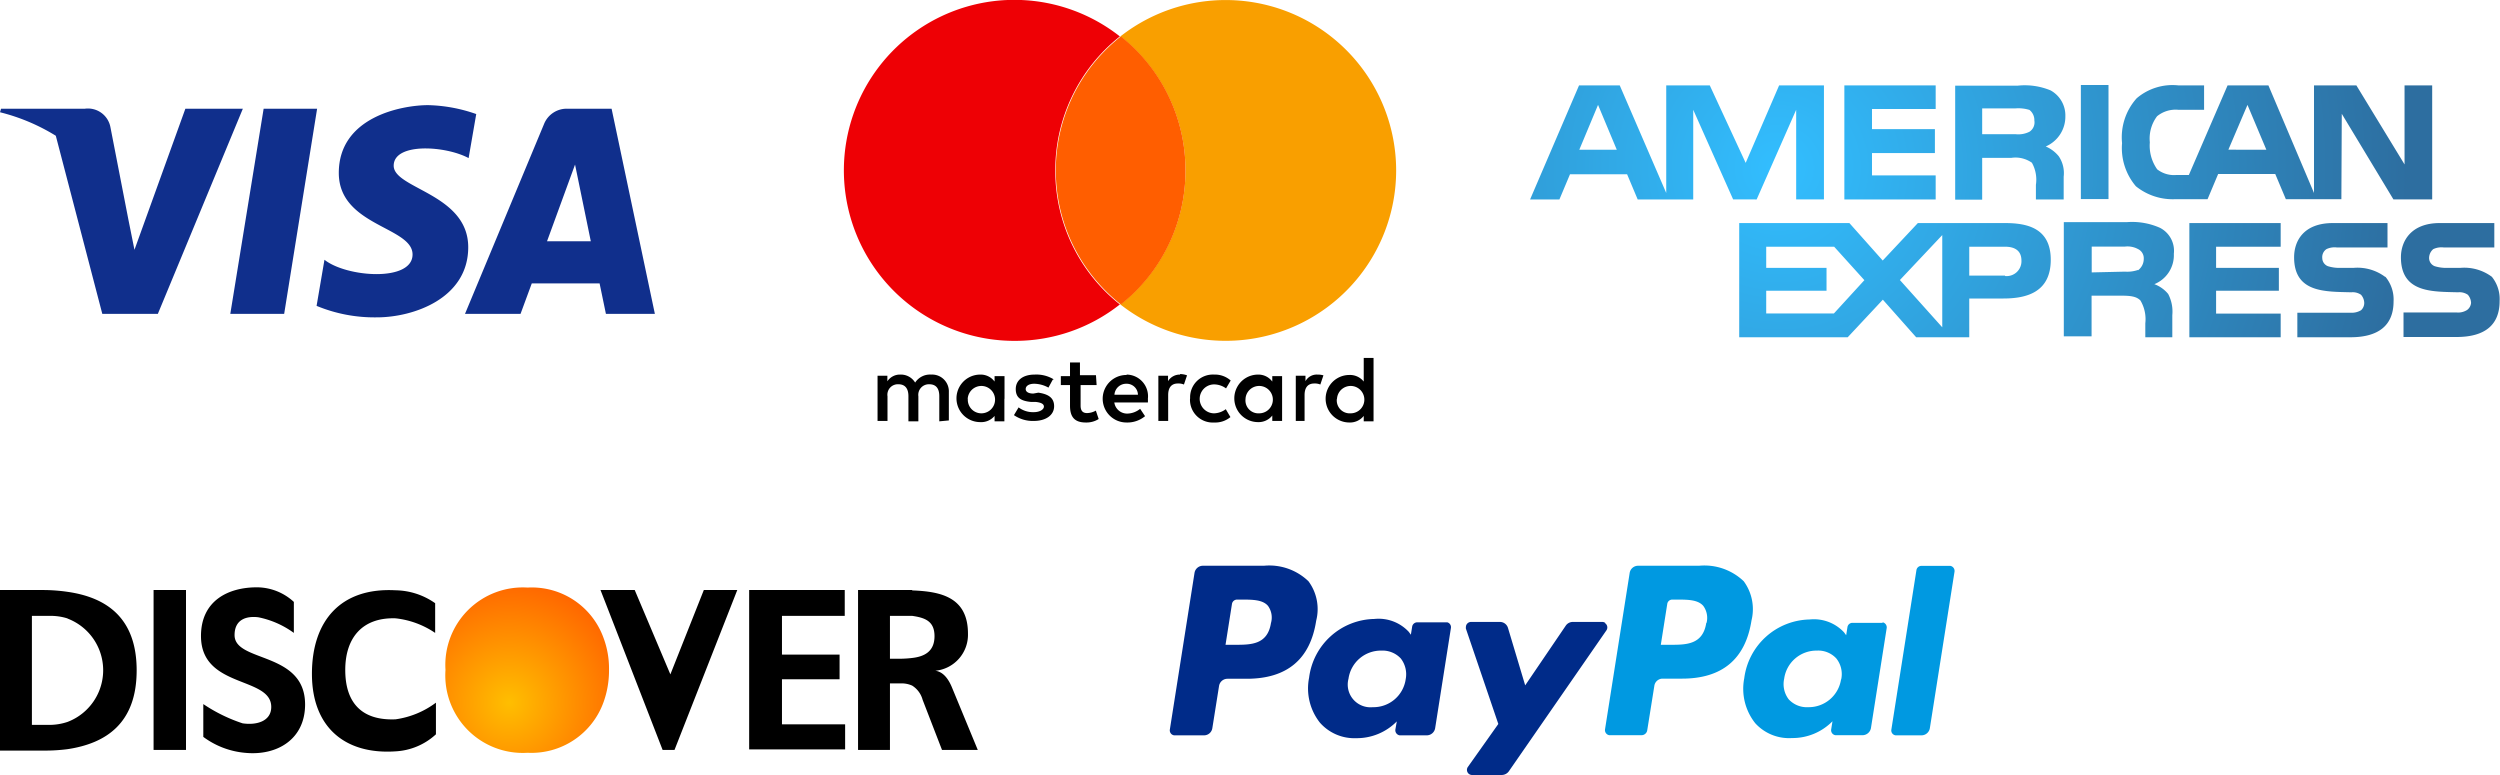 <svg xmlns="http://www.w3.org/2000/svg" xmlns:xlink="http://www.w3.org/1999/xlink" width="193.55" height="60" viewBox="0 0 193.55 60"><defs><radialGradient id="a" cx="-348.29" cy="-483.06" r="56.71" gradientTransform="translate(437.19 428.44) scale(0.86)" gradientUnits="userSpaceOnUse"><stop offset="0" stop-color="#32beff"/><stop offset="1" stop-color="#2d6ea0"/></radialGradient><radialGradient id="b" cx="-462.51" cy="-434.94" r="11.21" gradientTransform="translate(437.19 428.44) scale(0.86)" gradientUnits="userSpaceOnUse"><stop offset="0" stop-color="#ffbe00"/><stop offset="1" stop-color="#ff6400"/></radialGradient></defs><path d="M112.05,48.18h-2.33a.4.4,0,0,0-.39.33l-.1.63-.16-.22a3.19,3.19,0,0,0-2.67-1,5.19,5.19,0,0,0-5.05,4.55,4.27,4.27,0,0,0,.84,3.48A3.55,3.55,0,0,0,105,57.15a4.34,4.34,0,0,0,3.14-1.3l-.11.63a.4.4,0,0,0,.33.45h2.1a.66.66,0,0,0,.65-.56l1.22-7.75A.39.39,0,0,0,112.05,48.18Zm-3.22,4.4a2.52,2.52,0,0,1-2.55,2.17,1.76,1.76,0,0,1-1.88-2.2,2.53,2.53,0,0,1,2.54-2.18,1.93,1.93,0,0,1,1.51.61,2,2,0,0,1,.38,1.6ZM101.3,45a4.37,4.37,0,0,0-3.44-1.2H93.13a.66.66,0,0,0-.65.55L90.57,56.48a.39.39,0,0,0,.33.45h2.32a.65.65,0,0,0,.64-.56l.52-3.27a.66.66,0,0,1,.65-.55h1.49c3.12,0,4.92-1.51,5.38-4.5A3.62,3.62,0,0,0,101.3,45Zm-2.9,3.22c-.26,1.7-1.55,1.7-2.81,1.7h-.71l.5-3.17a.4.4,0,0,1,.39-.33h.33c.85,0,1.66,0,2.07.49A1.54,1.54,0,0,1,98.4,48.23Zm25.87,0a.39.39,0,0,0-.23-.07h-2.27a.66.66,0,0,0-.55.29l-3.14,4.62-1.33-4.44a.65.65,0,0,0-.63-.47h-2.23a.4.4,0,0,0-.4.39.51.51,0,0,0,0,.13L116,56.05l-2.36,3.33a.4.4,0,0,0,.1.55A.42.42,0,0,0,114,60h2.27a.69.69,0,0,0,.54-.28l7.56-10.92A.4.4,0,0,0,124.27,48.25Z" fill="#002b89"/><path d="M135,45a4.41,4.41,0,0,0-3.45-1.2h-4.73a.66.66,0,0,0-.65.55l-1.91,12.12a.4.4,0,0,0,.33.45h2.49a.45.45,0,0,0,.45-.39l.55-3.44a.65.65,0,0,1,.64-.55h1.5c3.11,0,4.91-1.51,5.38-4.5A3.65,3.65,0,0,0,135,45Zm-2.9,3.22c-.26,1.7-1.56,1.7-2.81,1.7h-.71l.5-3.17a.39.39,0,0,1,.39-.33h.32c.86,0,1.66,0,2.08.49A1.57,1.57,0,0,1,132.12,48.23Zm13.64,0h-2.32a.39.39,0,0,0-.39.33l-.1.63-.16-.22a3.19,3.19,0,0,0-2.67-1,5.21,5.21,0,0,0-5.06,4.55,4.28,4.28,0,0,0,.85,3.48,3.54,3.54,0,0,0,2.85,1.15,4.33,4.33,0,0,0,3.13-1.3l-.1.63a.39.39,0,0,0,.33.45h2.1a.67.67,0,0,0,.65-.56l1.22-7.75A.4.4,0,0,0,145.76,48.18Zm-3.21,4.4A2.53,2.53,0,0,1,140,54.75a1.91,1.91,0,0,1-1.52-.61,1.94,1.94,0,0,1-.35-1.59,2.52,2.52,0,0,1,2.53-2.18,1.9,1.9,0,0,1,1.51.61A1.94,1.94,0,0,1,142.55,52.58ZM151,43.81h-2.24a.39.39,0,0,0-.39.33h0l-1.94,12.34a.38.38,0,0,0,.33.45h2a.66.66,0,0,0,.65-.56l1.91-12.12A.4.4,0,0,0,151,43.81Z" fill="#0099e1"/><path d="M20.41,8.42,17.83,24.3H22L24.55,8.42Zm-6.06,0h0L10.41,19.34,9.94,17h0L8.55,9.85a1.77,1.77,0,0,0-2-1.43H.08L0,8.69a15.21,15.21,0,0,1,4.32,1.82L7.92,24.3h4.3L18.8,8.42Zm33,0H44A1.89,1.89,0,0,0,42.12,9.6L36,24.3h4.3l.87-2.36h5.25l.49,2.36h3.79Zm-5,10.26,2.17-5.94,1.22,5.94ZM30.48,12.83c0-1.8,4-1.56,5.8-.59l.59-3.41a12,12,0,0,0-3.72-.69c-2,0-6.92.89-6.92,5.25,0,4.11,5.71,4.16,5.71,6.31s-5.12,1.77-6.82.41l-.61,3.57a11.69,11.69,0,0,0,4.67.89c2.82,0,7.07-1.46,7.07-5.43C36.25,15,30.48,14.62,30.48,12.83Zm5.8-.59Z" fill="#102f8c"/><path d="M74.92,30.87A1.06,1.06,0,1,1,76,32a1.05,1.05,0,0,1-1.07-1.12m2.84,0V29.12H77v.42A1.34,1.34,0,0,0,75.89,29a1.84,1.84,0,0,0,0,3.68A1.34,1.34,0,0,0,77,32.2v.42h.76V30.87Zm25.74,0A1.06,1.06,0,1,1,104.56,32a1,1,0,0,1-1.06-1.12m2.84,0V27.71h-.76v1.83a1.36,1.36,0,0,0-1.11-.51,1.84,1.84,0,0,0,0,3.68,1.36,1.36,0,0,0,1.11-.51v.42h.76ZM87.21,29.71a.87.87,0,0,1,.89.85H86.28a.91.91,0,0,1,.93-.85m0-.68a1.84,1.84,0,0,0,0,3.68,2.14,2.14,0,0,0,1.44-.49l-.38-.57a1.62,1.62,0,0,1-1,.37,1,1,0,0,1-1-.86h2.6a2.71,2.71,0,0,0,0-.29A1.68,1.68,0,0,0,87.23,29m9.2,1.84A1.06,1.06,0,1,1,97.49,32a1,1,0,0,1-1.06-1.12m2.83,0V29.12H98.5v.42A1.34,1.34,0,0,0,97.4,29a1.84,1.84,0,0,0,0,3.68,1.34,1.34,0,0,0,1.1-.51v.42h.76V30.87Zm-7.13,0A1.76,1.76,0,0,0,94,32.71a1.83,1.83,0,0,0,1.26-.42l-.36-.61A1.59,1.59,0,0,1,94,32a1.12,1.12,0,0,1,0-2.24,1.59,1.59,0,0,1,.92.31l.36-.61A1.83,1.83,0,0,0,94,29a1.76,1.76,0,0,0-1.86,1.84M102,29a1,1,0,0,0-.93.51v-.42h-.75v3.5H101v-2c0-.58.25-.9.75-.9a1.09,1.09,0,0,1,.47.08l.24-.71A1.55,1.55,0,0,0,102,29m-20.42.37A2.58,2.58,0,0,0,80.1,29c-.89,0-1.46.43-1.46,1.12s.42.93,1.21,1l.36,0c.41.05.61.16.61.36s-.28.43-.8.43a1.84,1.84,0,0,1-1.16-.37l-.36.6a2.57,2.57,0,0,0,1.52.45c1,0,1.59-.48,1.59-1.14s-.46-.94-1.22-1.05L80,30.47c-.33,0-.59-.11-.59-.35s.25-.41.66-.41a2.33,2.33,0,0,1,1.1.3l.33-.61ZM91.36,29a1.06,1.06,0,0,0-.93.51v-.42h-.75v3.5h.76v-2c0-.58.25-.9.75-.9a1.09,1.09,0,0,1,.47.08l.24-.71a1.55,1.55,0,0,0-.54-.1m-6.51.09H83.61V28.06h-.77v1.06h-.71v.69h.71v1.6c0,.82.31,1.3,1.22,1.3a1.76,1.76,0,0,0,1-.27l-.22-.65a1.43,1.43,0,0,1-.68.19c-.38,0-.5-.23-.5-.58V29.81h1.24Zm-11.39,3.5v-2.2A1.3,1.3,0,0,0,72.09,29a1.37,1.37,0,0,0-1.24.62A1.29,1.29,0,0,0,69.7,29a1.16,1.16,0,0,0-1,.52v-.43h-.76v3.5h.77V30.68a.81.81,0,0,1,.85-.93c.51,0,.77.33.77.92v1.95h.77V30.68a.82.82,0,0,1,.85-.93c.52,0,.77.33.77.92v1.95Z"/><path d="M81.7,13.2a13.19,13.19,0,0,1,5-10.38,13.2,13.2,0,1,0-8.15,23.57,13.09,13.09,0,0,0,8.15-2.82,13.18,13.18,0,0,1-5-10.37" fill="#ee0005"/><path d="M108.09,13.2A13.2,13.2,0,0,1,86.74,23.57a13.2,13.2,0,0,0,0-20.75A13.2,13.2,0,0,1,108.09,13.2" fill="#f99f00"/><path d="M91.78,13.2a13.19,13.19,0,0,0-5-10.38h0a13.2,13.2,0,0,0,0,20.75h0A13.18,13.18,0,0,0,91.78,13.2Z" fill="#ff5e00"/><path d="M184.65,21.43a3.58,3.58,0,0,0-2.46-.69h-1.14a3,3,0,0,1-.82-.13.68.68,0,0,1-.44-.63.75.75,0,0,1,.32-.69,1.45,1.45,0,0,1,.82-.13h3.91V17.27h-4.23c-2.27,0-3,1.39-3,2.65,0,2.78,2.46,2.65,4.42,2.71a1.14,1.14,0,0,1,.76.19,1,1,0,0,1,.25.63.76.76,0,0,1-.25.57,1.4,1.4,0,0,1-.82.19h-4.11v1.9h4.11c2.14,0,3.34-.89,3.34-2.78a2.74,2.74,0,0,0-.63-1.9ZM169.5,26.11h7.07V24.28h-5V22.51h4.86V20.74h-4.86V19.1h5V17.27H169.5Zm23.42-4.68a3.58,3.58,0,0,0-2.46-.69h-1.13a3,3,0,0,1-.83-.13.68.68,0,0,1-.44-.63.91.91,0,0,1,.32-.69,1.45,1.45,0,0,1,.82-.13h3.91V17.27h-4.23c-2.21,0-3,1.39-3,2.65,0,2.78,2.47,2.65,4.42,2.71a1.14,1.14,0,0,1,.76.19,1,1,0,0,1,.25.63A.76.76,0,0,1,191,24a1.28,1.28,0,0,1-.82.19h-4.1v1.9h4.1c2.15,0,3.34-.89,3.34-2.78A2.74,2.74,0,0,0,192.92,21.43Zm-37.69-4.16h-6.75l-2.72,2.9-2.58-2.9h-8.53v8.84h8.4l2.72-2.91,2.58,2.91h4.11v-3h2.65c1.83,0,3.66-.51,3.66-3S156.88,17.27,155.23,17.27Zm-13.25,7h-5.24V22.51h4.67V20.74h-4.67V19.1H142l2.34,2.59Zm8.39,1.07-3.28-3.66,3.28-3.48Zm4.86-4h-2.77V19.1h2.77c.76,0,1.27.31,1.27,1.07A1.15,1.15,0,0,1,155.23,21.37Zm13.07-1.7a2,2,0,0,0-1.07-2,5.31,5.31,0,0,0-2.59-.44h-4.86v8.84h2.15V22.89h2.27c.76,0,1.2.06,1.51.37a2.83,2.83,0,0,1,.38,1.77v1.08h2.09V24.4a2.93,2.93,0,0,0-.32-1.64,2.52,2.52,0,0,0-1.07-.76A2.42,2.42,0,0,0,168.3,19.67Zm-2.78,1.26a2.53,2.53,0,0,1-1,.13l-2.58.06v-2h2.58a1.7,1.7,0,0,1,1,.19.79.79,0,0,1,.45.76A1.1,1.1,0,0,1,165.52,20.93Zm-15.66-7.32h-4.93V11.85h4.87V10h-4.87V8.44h4.93V6.61h-7.07v8.83h7.07Zm13.38-7H161.1v8.83h2.14ZM139.06,8.5v6.94h2.15V6.61h-3.47l-2.59,6-2.78-6H129v8.33l-3.6-8.33h-3.15l-3.79,8.83h2.27l.82-1.95h4.42l.82,1.95h4.3V8.5l3.09,6.94H136Zm-16.79,3.09,1.45-3.47,1.45,3.47Zm36.11-.25A2.51,2.51,0,0,0,159.9,9a2.21,2.21,0,0,0-1.14-2h0a5.21,5.21,0,0,0-2.53-.37h-4.86v8.83h2.09V12.22h2.27a2.2,2.2,0,0,1,1.58.38,2.68,2.68,0,0,1,.31,1.71v1.13h2.15V13.68a2.33,2.33,0,0,0-.38-1.58A2.6,2.6,0,0,0,158.38,11.34Zm-1.26-1.14a1.92,1.92,0,0,1-1.07.19h-2.59v-2h2.59a2.92,2.92,0,0,1,1.07.12,1,1,0,0,1,.38.82A.86.86,0,0,1,157.12,10.2Zm31.18,5.24Zm-7-6.63,4,6.63h3V6.61h-2.14v6.12l-3.73-6.12h-3.28v8.33l-3.53-8.33h-3.16l-3,6.94h-1a2.11,2.11,0,0,1-1.45-.44,3.16,3.16,0,0,1-.57-2.09A2.87,2.87,0,0,1,167,9a2.26,2.26,0,0,1,1.64-.5h2V6.61h-2a4.27,4.27,0,0,0-3.22,1,4.53,4.53,0,0,0-1.13,3.47,4.57,4.57,0,0,0,1.07,3.34,4.55,4.55,0,0,0,3.09,1h2.46l.82-1.95h4.42l.82,1.95h4.3Zm-8.78,2.78L174,8.12l1.46,3.47Z" fill="url(#a)"/><path d="M0,45.68H3.39a13.35,13.35,0,0,1,1.84.14c3,.43,5.35,2,5.35,6.08S8.23,57.55,5.23,58a13.48,13.48,0,0,1-1.84.11H0Zm70.62,5.26c.95-.11,1.73-.5,1.73-1.69s-.78-1.43-1.73-1.57H68.9V51h.8A8.71,8.71,0,0,0,70.62,50.94Zm0-5.23c2.25.08,4.32.54,4.32,3.35a2.8,2.8,0,0,1-2.53,2.87c.66.08,1.06.73,1.29,1.29l2,4.84H72.93l-1.5-3.88a1.87,1.87,0,0,0-.81-1.1,2,2,0,0,0-.92-.17h-.8v5.15H66.43V45.68H69.1c.49,0,1,0,1.52,0Zm-23.7,1.07L51.3,58.06h.92l4.86-12.38H54.49L51.9,52.21l-2.76-6.53H46.49ZM58,45.68H65.4v2H60.54v3H65v1.91H60.54v3.49h4.89v1.94H58V45.68ZM5.23,47.88a4.37,4.37,0,0,0-1.35-.2H2.47v8.44H3.88a4.4,4.4,0,0,0,1.35-.23,4.28,4.28,0,0,0,0-8Zm6.66-2.2H14.4V58.06H11.89V45.68ZM22.75,49A7,7,0,0,0,20,47.79c-.89-.11-1.84.14-1.84,1.38,0,2.14,5.46,1.24,5.46,5.37,0,2.7-2.18,4-4.68,3.74a6.37,6.37,0,0,1-3.2-1.23V54.51A12.36,12.36,0,0,0,18.78,56c1.07.16,2.22-.15,2.22-1.27,0-2.39-5.44-1.41-5.44-5.49,0-2.75,2.13-3.77,4.32-3.77a4.24,4.24,0,0,1,2.87,1.13V49Zm11,7.85a5,5,0,0,1-3.13,1.32c-3.89.26-6.47-1.85-6.47-6s2.27-6.7,6.47-6.47a5.46,5.46,0,0,1,3.07,1V49a6.75,6.75,0,0,0-3.07-1.13c-2.56-.08-3.89,1.5-3.89,4s1.24,3.93,3.89,3.82a6.77,6.77,0,0,0,3.13-1.29Z"/><path d="M46.73,49.4a6.8,6.8,0,0,1,.42,2.47,7.22,7.22,0,0,1-.42,2.48,5.93,5.93,0,0,1-5.88,3.93,6,6,0,0,1-6.36-6.41,6,6,0,0,1,6.36-6.38A5.9,5.9,0,0,1,46.73,49.4Z" fill="url(#b)"/></svg>